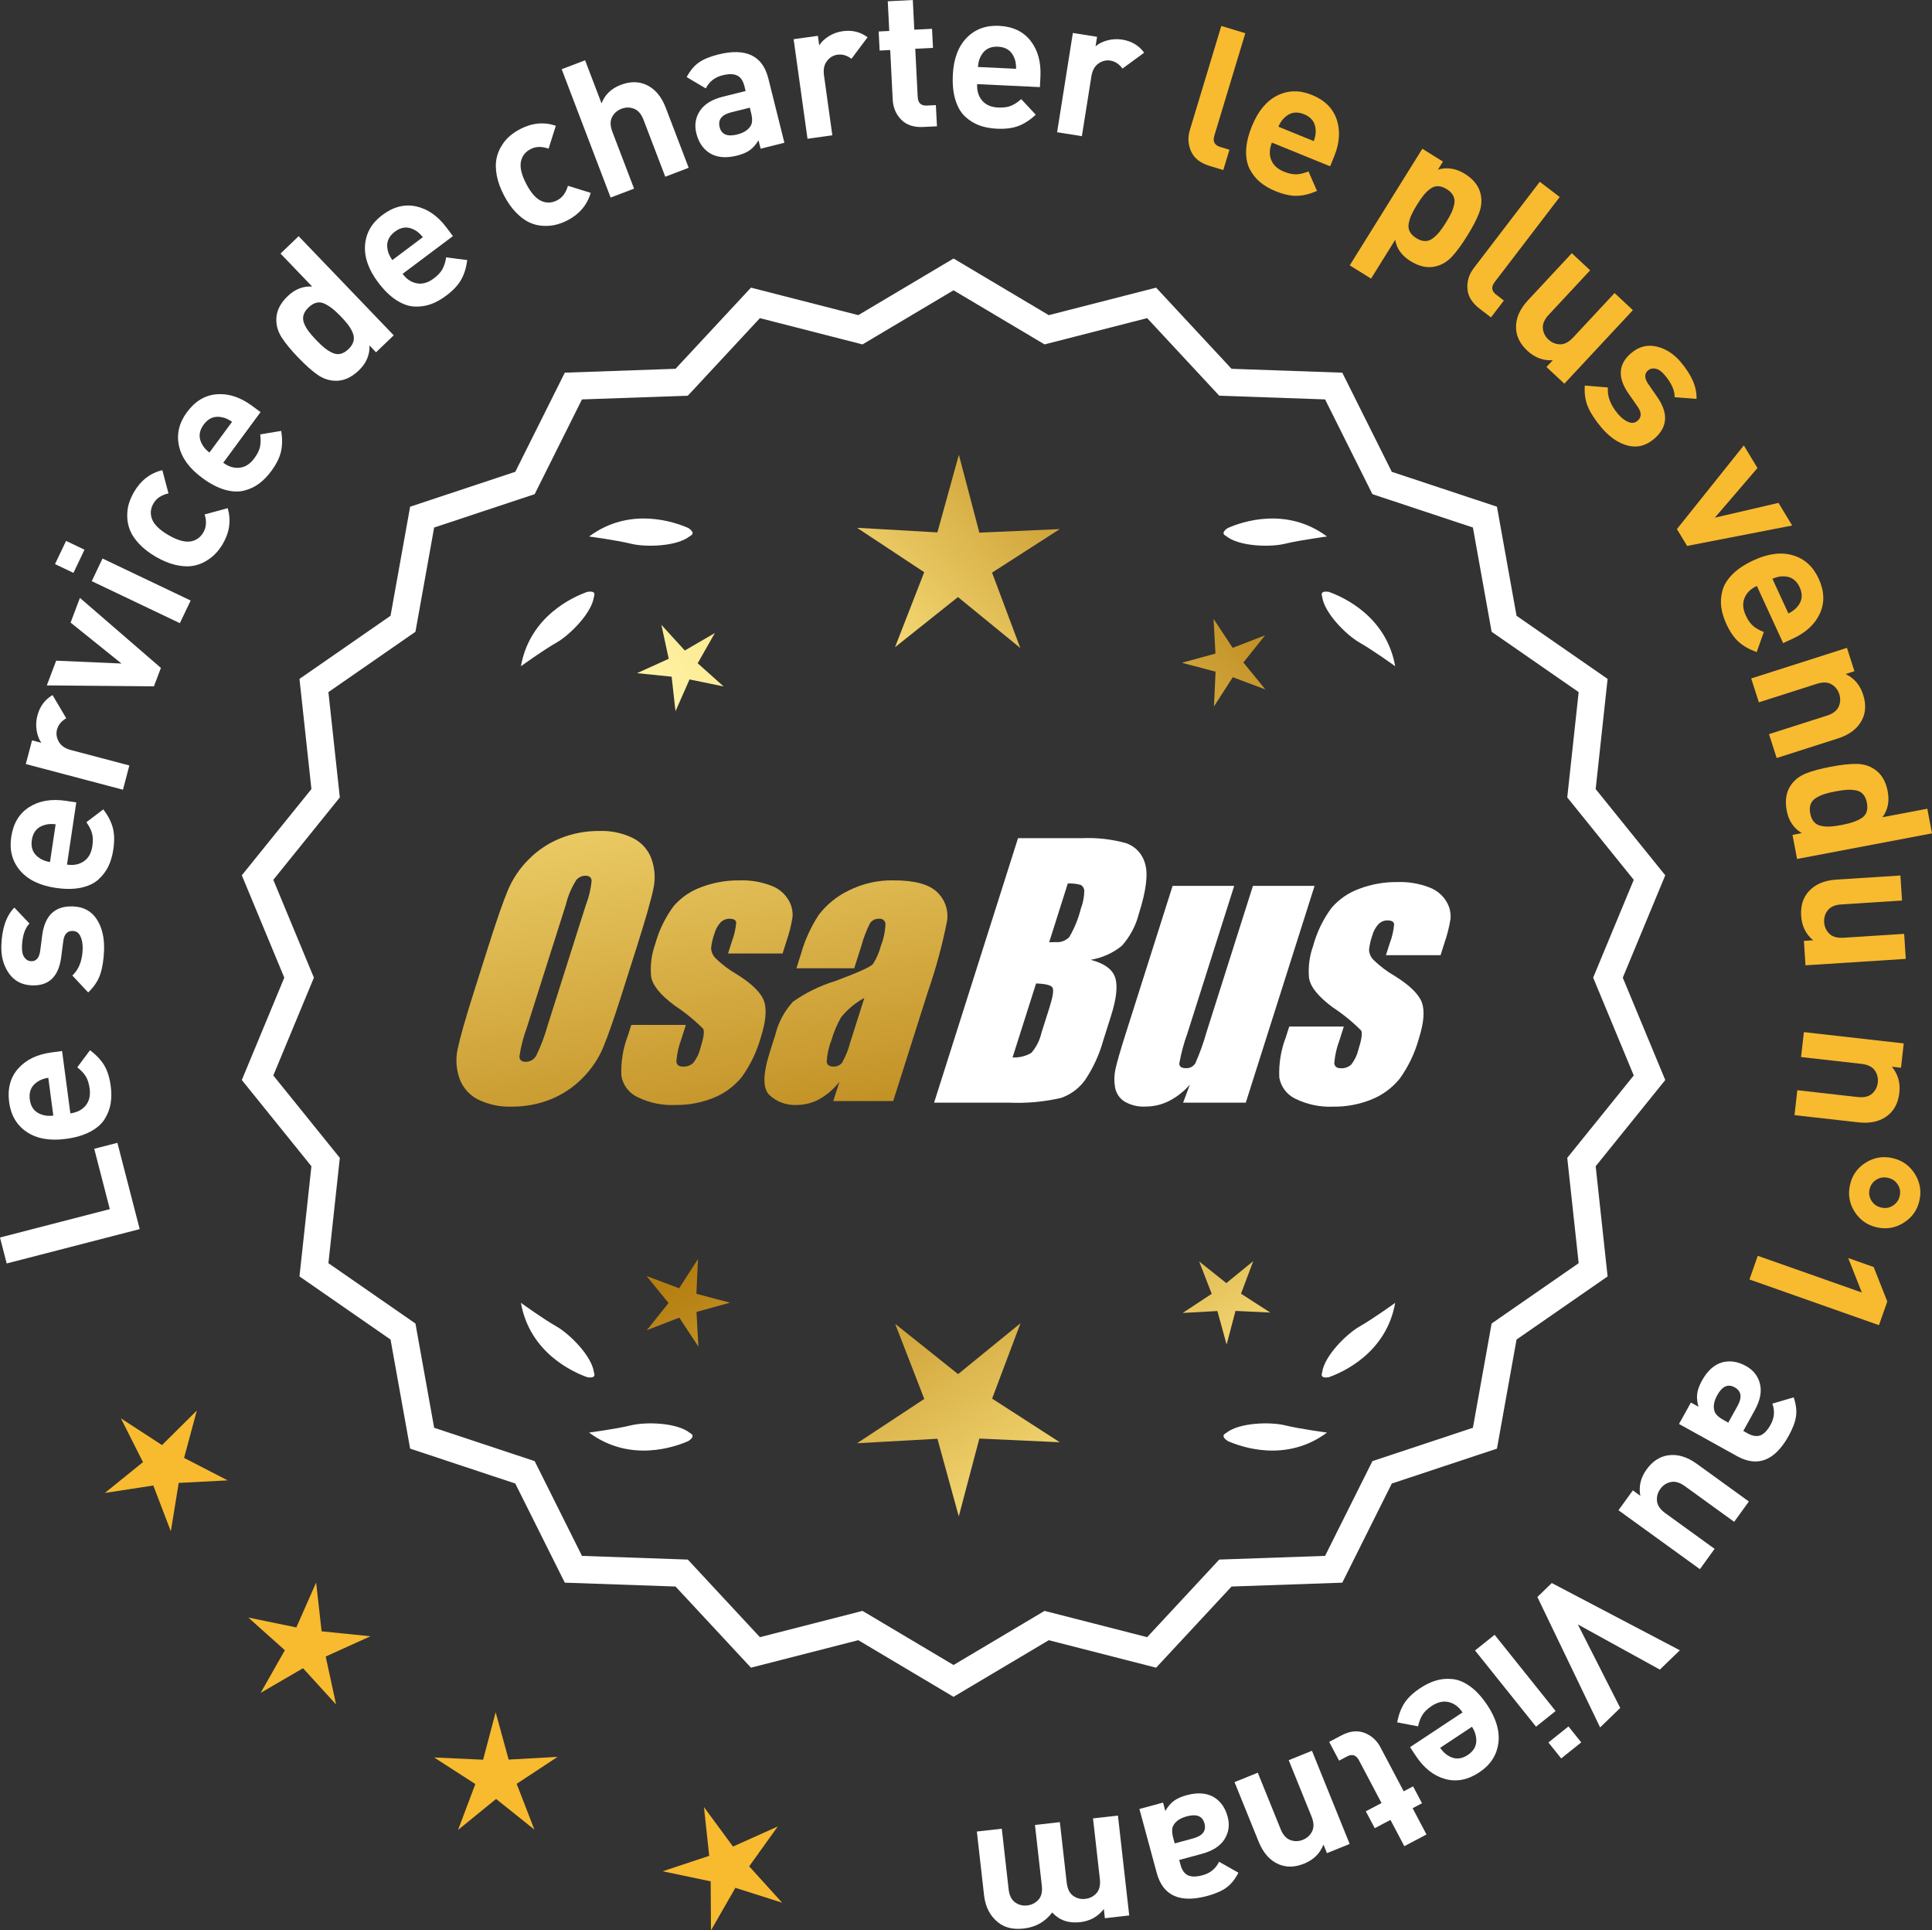 <?xml version="1.0" encoding="UTF-8"?>
<svg id="Layer_2" data-name="Layer 2" xmlns="http://www.w3.org/2000/svg" xmlns:xlink="http://www.w3.org/1999/xlink" viewBox="0 0 170.26 170.089">
  <rect x="0" y="0" width="170.26" height="170.089" fill="#333333" stroke="none"/>
  <defs>
    <style>
      .cls-1 {
        fill: url(#linear-gradient-8);
      }

      .cls-2 {
        fill: url(#linear-gradient-7);
      }

      .cls-3 {
        fill: url(#linear-gradient-5);
      }

      .cls-4 {
        fill: url(#linear-gradient-6);
      }

      .cls-5 {
        fill: url(#linear-gradient-9);
      }

      .cls-6 {
        fill: url(#linear-gradient-4);
      }

      .cls-7 {
        fill: url(#linear-gradient-3);
      }

      .cls-8 {
        fill: url(#linear-gradient-2);
      }

      .cls-9 {
        fill: url(#linear-gradient);
      }

      .cls-10 {
        fill: #f8ba2f;
      }

      .cls-11 {
        fill: #fff;
      }
    </style>
    <linearGradient id="linear-gradient" x1="110.384" y1="195.769" x2="58.959" y2="113.25" gradientUnits="userSpaceOnUse">
      <stop offset="0" stop-color="#f9df7b"/>
      <stop offset=".279" stop-color="#b57e10"/>
      <stop offset=".323" stop-color="#c89d38"/>
      <stop offset=".417" stop-color="#efda86"/>
      <stop offset=".46" stop-color="#fff3a6"/>
      <stop offset=".642" stop-color="#f9df7b"/>
      <stop offset="1" stop-color="#b57e10"/>
    </linearGradient>
    <linearGradient id="linear-gradient-2" x1="123.632" y1="187.513" x2="72.207" y2="104.994" xlink:href="#linear-gradient"/>
    <linearGradient id="linear-gradient-3" x1="145.159" y1="174.098" x2="93.734" y2="91.579" xlink:href="#linear-gradient"/>
    <linearGradient id="linear-gradient-4" x1="44.947" y1="63.719" x2="76.639" y2="234.737" gradientUnits="userSpaceOnUse">
      <stop offset="0" stop-color="#f9df7b"/>
      <stop offset=".279" stop-color="#b57e10"/>
      <stop offset=".284" stop-color="#e5c25b"/>
      <stop offset=".286" stop-color="#f9df7b"/>
      <stop offset=".46" stop-color="#fff3a6"/>
      <stop offset=".642" stop-color="#f9df7b"/>
      <stop offset="1" stop-color="#b57e10"/>
    </linearGradient>
    <linearGradient id="linear-gradient-5" x1="57.455" y1="61.401" x2="89.147" y2="232.419" xlink:href="#linear-gradient-4"/>
    <linearGradient id="linear-gradient-6" x1="70.08" y1="59.061" x2="101.772" y2="230.08" xlink:href="#linear-gradient-4"/>
    <linearGradient id="linear-gradient-7" x1="49.393" y1="113.12" x2="115.17" y2="52.127" xlink:href="#linear-gradient"/>
    <linearGradient id="linear-gradient-8" x1="27.174" y1="89.158" x2="92.951" y2="28.166" xlink:href="#linear-gradient"/>
    <linearGradient id="linear-gradient-9" x1="34.23" y1="96.767" x2="100.006" y2="35.775" xlink:href="#linear-gradient"/>
  </defs>
  <g id="Layer_1-2" data-name="Layer 1">
    <g>
      <g>
        <polygon class="cls-10" points="17.345 124.287 14.277 127.329 10.655 124.973 12.6 128.831 9.239 131.548 13.51 130.89 15.055 134.926 15.749 130.661 20.065 130.439 16.223 128.46 17.345 124.287"/>
        <polygon class="cls-10" points="28.341 143.737 27.861 139.442 26.116 143.395 21.883 142.525 25.104 145.406 22.968 149.163 26.703 146.99 29.616 150.183 28.704 145.959 32.64 144.175 28.341 143.737"/>
        <polygon class="cls-10" points="44.826 155.04 43.68 150.873 42.574 155.051 38.258 154.853 41.889 157.195 40.367 161.239 43.717 158.509 47.093 161.207 45.532 157.177 49.14 154.8 44.826 155.04"/>
        <polygon class="cls-10" points="66.023 164.446 68.541 160.934 64.598 162.704 62.036 159.224 62.501 163.52 58.399 164.882 62.629 165.768 62.656 170.089 64.806 166.34 68.924 167.649 66.023 164.446"/>
      </g>
      <g>
        <path class="cls-11" d="M84.031,149.148l-8.345-4.961-9.405,2.409-6.61-7.111-9.703-.338-4.338-8.685-9.214-3.058-1.716-9.556-7.98-5.53,1.046-9.652-6.098-7.554,3.723-8.967-3.723-8.967,6.098-7.554-1.046-9.652,7.98-5.53,1.716-9.556,9.214-3.058,4.338-8.685,9.703-.338,6.61-7.111,9.405,2.409,8.345-4.961,8.345,4.961,9.405-2.409,6.61,7.111,9.703.338,4.338,8.685,9.214,3.058,1.716,9.556,7.98,5.53-1.046,9.652,6.098,7.554-3.723,8.967,3.723,8.967-6.098,7.554,1.046,9.652-7.98,5.53-1.716,9.556-9.214,3.058-4.338,8.685-9.703.338-6.61,7.111-9.405-2.409-8.345,4.961ZM75.961,142.272l8.07,4.797,8.07-4.797,9.095,2.329,6.392-6.877,9.383-.327,4.195-8.399,8.91-2.957,1.659-9.241,7.716-5.348-1.011-9.334,5.897-7.305-3.6-8.671,3.6-8.671-5.897-7.305,1.011-9.334-7.716-5.348-1.659-9.241-8.91-2.957-4.195-8.399-9.383-.327-6.392-6.877-9.095,2.329-8.07-4.797-8.07,4.797-9.095-2.329-6.392,6.877-9.383.327-4.195,8.399-8.91,2.957-1.659,9.241-7.716,5.348,1.011,9.334-5.897,7.305,3.6,8.671-3.6,8.671,5.897,7.305-1.011,9.334,7.716,5.348,1.659,9.241,8.91,2.957,4.195,8.399,9.383.327,6.392,6.877,9.095-2.329Z"/>
        <path class="cls-11" d="M84.031,149.51l-.159-.094-8.234-4.896-9.458,2.422-6.648-7.151-9.758-.34-4.364-8.735-9.267-3.076-1.726-9.611-8.025-5.562,1.052-9.708-6.134-7.597,3.744-9.019-3.744-9.019,6.134-7.598-1.052-9.707,8.025-5.562,1.726-9.611,9.267-3.075,4.364-8.735,9.758-.341,6.648-7.151,9.458,2.423,8.394-4.989.159.094,8.234,4.896,9.459-2.423,6.647,7.151,9.759.341,4.363,8.735,9.268,3.075,1.726,9.611,8.025,5.562-1.052,9.707,6.133,7.598-3.744,9.019,3.744,9.019-6.133,7.597,1.052,9.708-8.025,5.562-1.726,9.611-9.268,3.076-4.363,8.735-9.759.34-6.647,7.151-9.459-2.422-8.394,4.989ZM75.733,143.854l.111.065,8.187,4.867,8.298-4.933,9.352,2.395,6.571-7.071.129-.004,9.519-.332,4.312-8.636.123-.04,9.039-3.001,1.706-9.5,7.934-5.499-1.04-9.597,6.062-7.511-3.701-8.915,3.701-8.915-6.062-7.512,1.04-9.596-7.934-5.5-1.706-9.5-9.162-3.04-4.312-8.636-9.647-.337-6.571-7.071-9.352,2.396-.111-.065-8.187-4.867-8.298,4.933-9.351-2.396-6.572,7.071-.129.004-9.518.333-4.313,8.636-.123.04-9.038,3-1.706,9.5-7.934,5.5,1.04,9.596-6.063,7.512,3.701,8.915-3.701,8.915,6.063,7.511-1.04,9.597,7.934,5.499,1.706,9.5,9.161,3.041,4.313,8.636,9.646.336,6.572,7.071,9.351-2.395ZM84.031,147.431l-8.118-4.825-9.148,2.343-6.43-6.917-9.438-.329-4.22-8.448-8.964-2.975-1.669-9.297-7.762-5.379,1.018-9.39-5.933-7.348,3.621-8.723-3.621-8.723,5.933-7.348-1.018-9.39,7.762-5.379,1.669-9.297,8.964-2.975,4.22-8.448,9.438-.33,6.43-6.916,9.148,2.343,8.118-4.825,8.118,4.825,9.148-2.343,6.43,6.916,9.438.33,4.221,8.448,8.963,2.975,1.669,9.297,7.763,5.379-1.018,9.39,5.932,7.348-3.621,8.723,3.621,8.723-5.932,7.348,1.018,9.39-7.763,5.379-1.669,9.297-8.963,2.975-4.221,8.448-9.438.329-6.43,6.917-9.148-2.343-8.118,4.825ZM76.009,141.939l.111.065,7.911,4.703,8.022-4.769,9.041,2.315,6.354-6.837.129-.004,9.198-.321,4.17-8.349.123-.04,8.734-2.899,1.649-9.186,7.671-5.316-1.006-9.278,5.861-7.262-3.578-8.619,3.578-8.619-5.861-7.262,1.006-9.278-7.671-5.316-1.649-9.186-8.857-2.939-4.17-8.349-9.327-.326-6.354-6.836-9.041,2.315-.111-.065-7.911-4.703-8.022,4.769-9.041-2.315-6.354,6.836-.129.004-9.198.322-4.169,8.349-.123.04-8.735,2.899-1.649,9.186-7.67,5.316,1.006,9.278-5.862,7.262,3.578,8.619-3.578,8.619,5.862,7.262-1.006,9.278,7.67,5.316,1.649,9.186,8.858,2.939,4.169,8.349,9.327.325,6.354,6.837,9.041-2.315Z"/>
      </g>
      <g>
        <polygon class="cls-9" points="61.37 113.999 61.51 110.938 59.849 113.513 56.982 112.434 58.917 114.809 57.005 117.203 59.862 116.096 61.548 118.655 61.378 115.595 64.332 114.783 61.37 113.999"/>
        <polygon class="cls-8" points="89.931 116.595 84.432 121.076 78.89 116.648 81.453 123.263 75.529 127.166 82.612 126.772 84.493 133.612 86.307 126.754 93.394 127.079 87.432 123.234 89.931 116.595"/>
        <polygon class="cls-7" points="109.366 113.989 110.445 111.121 108.07 113.057 105.676 111.144 106.783 114.001 104.225 115.687 107.284 115.517 108.097 118.472 108.88 115.509 111.941 115.65 109.366 113.989"/>
      </g>
      <g>
        <path class="cls-11" d="M108.04,126.273c-.114.057-.184.124-.207.201-.001.001-.002.002-.003.003.001 0.0.001 0.0.002.001-.036.131.066.291.35.488,1.179.524,5.149,1.947,8.764-.74,0,0-2.348-.308-3.726-.643-1.249-.304-4.027-.256-5.179.691Z"/>
        <path class="cls-11" d="M116.499,121.235c0.0.001-0.0.003,0,.004.001-0.0.001-0.0.002-.001.063.12.248.166.589.115,1.217-.428,5.08-2.121,5.862-6.557,0,0-1.918,1.389-3.15,2.091-1.117.637-3.103,2.579-3.29,4.059-.043.12-.049.217-.013.288Z"/>
      </g>
      <g>
        <path class="cls-11" d="M60.82,126.273c.114.057.184.124.207.201.001.001.002.002.003.003-.001 0-.001 0-.002.001.036.131-.066.291-.35.488-1.179.524-5.149,1.947-8.764-.74,0,0,2.348-.308,3.726-.643,1.249-.304,4.027-.256,5.179.691Z"/>
        <path class="cls-11" d="M52.361,121.235c-0.0.001 0.0.003,0,.004-.001-0-.001-0-.002-.001-.063.12-.248.166-.589.115-1.217-.428-5.08-2.121-5.862-6.557,0,0,1.918,1.389,3.15,2.091,1.117.637,3.103,2.579,3.29,4.059.043.12.049.217.013.288Z"/>
      </g>
      <g>
        <path class="cls-11" d="M60.82,47.226c.114-.057.184-.124.207-.201.001-.001.002-.002.003-.003-.001-0-.001-0-.002-.001.036-.131-.066-.291-.35-.488-1.179-.524-5.149-1.947-8.764.74,0,0,2.348.308,3.726.643,1.249.304,4.027.256,5.179-.691Z"/>
        <path class="cls-11" d="M52.361,52.264c-0-.001 0-.003,0-.004-.001 0-.001 0-.002.001-.063-.12-.248-.166-.589-.115-1.217.428-5.08,2.121-5.862,6.557,0,0,1.918-1.389,3.15-2.091,1.117-.637,3.103-2.579,3.29-4.059.043-.12.049-.217.013-.288Z"/>
      </g>
      <g>
        <path class="cls-11" d="M108.04,47.226c-.114-.057-.184-.124-.207-.201-.001-.001-.002-.002-.003-.003.001-0.0.001-0.0.002-.001-.036-.131.066-.291.35-.488,1.179-.524,5.149-1.947,8.764.74,0,0-2.348.308-3.726.643-1.249.304-4.027.256-5.179-.691Z"/>
        <path class="cls-11" d="M116.499,52.264c0-.001-0-.003,0-.004.001 0.0.001 0.0.002.001.063-.12.248-.166.589-.115,1.217.428,5.08,2.121,5.862,6.557,0,0-1.918-1.389-3.15-2.091-1.117-.637-3.103-2.579-3.29-4.059-.043-.12-.049-.217-.013-.288Z"/>
      </g>
      <g id="Group_4" data-name="Group 4">
        <g id="Group_1" data-name="Group 1">
          <path id="Path_1" data-name="Path 1" class="cls-6" d="M54.873,87.356c-.743,2.341-1.321,3.999-1.734,4.975-.429.998-1.045,1.904-1.814,2.67-.793.803-1.741,1.435-2.787,1.858-1.09.438-2.256.658-3.431.648-1.017.039-2.027-.171-2.945-.611-.769-.376-1.363-1.035-1.657-1.839-.308-.854-.365-1.778-.165-2.663.198-.958.677-2.638,1.438-5.039l1.265-3.987c.743-2.341,1.321-3.999,1.734-4.975.429-.998,1.045-1.904,1.814-2.67.793-.803,1.741-1.435,2.787-1.858,1.091-.437,2.256-.656,3.431-.646,1.017-.039,2.027.171,2.945.611.768.377,1.362,1.036,1.657,1.84.308.854.365,1.778.165,2.663-.198.958-.677,2.637-1.438,5.037l-1.266,3.986ZM51.647,79.698c.255-.669.42-1.369.49-2.082-.014-.303-.197-.454-.548-.454-.305.003-.593.136-.794.366-.426.665-.737,1.397-.922,2.166l-3.456,10.883c-.3.811-.515,1.65-.64,2.506,0,.319.194.476.565.476.383-.001.734-.212.915-.548.408-.836.739-1.708.988-2.604l3.398-10.71.003.003Z"/>
          <path id="Path_2" data-name="Path 2" class="cls-3" d="M68.97,84.014h-4.81l.329-1.035c.208-.538.339-1.102.391-1.676-.018-.234-.216-.351-.592-.351-.295-.003-.578.115-.785.325-.254.277-.438.611-.538.973-.15.416-.25.849-.298,1.289.015.339.158.661.399.9.569.552,1.206,1.031,1.894,1.425,1.317.827,2.106,1.604,2.367,2.33.259.728.172,1.789-.271,3.182-.35,1.263-.919,2.454-1.683,3.518-.654.81-1.504,1.439-2.469,1.829-1.077.439-2.23.656-3.393.64-1.148.051-2.29-.186-3.322-.691-.755-.353-1.289-1.052-1.43-1.873-.055-1.217.143-2.433.582-3.57l.293-.922h4.808l-.384,1.21c-.246.642-.398,1.316-.454,2.001.022.307.216.461.574.461.33.02.655-.092.903-.311.308-.381.527-.826.64-1.302.289-.911.373-1.482.251-1.712-.764-.766-1.605-1.451-2.509-2.045-1.291-.958-1.987-1.829-2.088-2.612-.083-.943.039-1.893.359-2.784.329-1.218.883-2.363,1.634-3.376.659-.761,1.503-1.338,2.45-1.676,1.062-.401,2.19-.6,3.325-.589.978-.037,1.953.127,2.864.483.631.24,1.16.689,1.498,1.273.258.444.376.955.34,1.467-.114.719-.291,1.427-.53,2.114l-.348,1.111v-.008Z"/>
          <path id="Path_3" data-name="Path 3" class="cls-4" d="M75.281,85.314h-5.095l.406-1.28c.343-1.213.869-2.366,1.559-3.42.686-.899,1.573-1.626,2.59-2.122,1.245-.636,2.629-.953,4.027-.922,1.836,0,3.11.347,3.822,1.042.696.657,1.021,1.616.867,2.561-.422,2.122-.99,4.212-1.701,6.255l-3.043,9.588h-5.279l.542-1.701c-.481.626-1.083,1.149-1.771,1.536-.626.339-1.326.515-2.038.512-.862.033-1.703-.275-2.341-.856-.611-.57-.611-1.82,0-3.75l.498-1.571c.264-1.09.8-2.096,1.558-2.923,1.131-.798,2.383-1.411,3.707-1.814,2.019-.75,3.134-1.252,3.343-1.508.313-.488.546-1.023.691-1.584.247-.621.386-1.28.41-1.948-.017-.269-.248-.473-.517-.457-.011.001-.021.002-.032.003-.317-.024-.622.121-.805.381-.322.631-.577,1.295-.761,1.979l-.638,1.997ZM76.171,87.932c-.793.427-1.493,1.009-2.056,1.712-.356.627-.637,1.293-.838,1.986-.24.612-.383,1.257-.424,1.913.033.285.223.432.582.432.297.022.586-.104.772-.337.316-.559.557-1.156.717-1.778l1.247-3.928Z"/>
        </g>
        <g id="Group_3" data-name="Group 3">
          <path id="Path_7" data-name="Path 7" class="cls-11" d="M89.708,73.853h5.641c1.319-.059,2.639.092,3.91.446.817.29,1.437.967,1.654,1.807.278.907.098,2.367-.542,4.379-.264,1.057-.78,2.035-1.503,2.849-.794.644-1.742,1.07-2.751,1.236,1.207.319,1.928.841,2.162,1.576s.11,1.862-.373,3.376l-.684,2.162c-.345,1.246-.89,2.429-1.613,3.501-.526.72-1.258,1.262-2.1,1.554-1.523.352-3.088.492-4.649.417h-6.541l7.396-23.304h-.007ZM91.306,86.651l-2.073,6.522c.579.032,1.154-.108,1.654-.402.44-.507.747-1.115.893-1.771l.691-2.173c.318-.999.411-1.603.278-1.814-.132-.212-.611-.329-1.445-.359l.003-.004ZM94.101,77.842l-1.642,5.183c.245-.011.435-.014.57-.014.446.042.887-.119,1.2-.44.459-.785.804-1.631,1.024-2.513.188-.49.289-1.008.3-1.532.004-.229-.116-.442-.314-.556-.368-.102-.75-.144-1.131-.126l-.007-.002Z"/>
          <path id="Path_8" data-name="Path 8" class="cls-11" d="M115.848,78.056l-6.061,19.1h-5.523l.596-1.588c-.519.596-1.147,1.088-1.851,1.449-.638.318-1.342.484-2.056.483-.66.041-1.318-.12-1.885-.461-.422-.281-.712-.723-.801-1.222-.094-.527-.084-1.068.03-1.591.114-.552.428-1.65.951-3.288l4.09-12.884h5.428l-4.126,12.997c-.313.861-.551,1.747-.713,2.648,0,.278.183.417.56.417.344.031.676-.137.856-.432.396-.901.729-1.829.995-2.776l4.079-12.854h5.428l.003.003Z"/>
          <path id="Path_9" data-name="Path 9" class="cls-11" d="M126.949,84.161h-4.81l.329-1.035c.208-.538.339-1.102.391-1.676-.018-.234-.216-.351-.592-.351-.295-.003-.578.115-.784.325-.254.277-.438.611-.538.973-.15.416-.249.848-.297,1.287.015.339.158.661.399.9.569.553,1.205,1.032,1.893,1.426,1.317.827,2.106,1.604,2.367,2.33.259.728.172,1.789-.271,3.182-.35,1.263-.919,2.454-1.683,3.518-.654.809-1.504,1.439-2.469,1.829-1.077.439-2.23.656-3.393.64-1.148.051-2.29-.186-3.322-.691-.755-.353-1.289-1.052-1.43-1.873-.055-1.217.143-2.433.582-3.57l.293-.922h4.81l-.384,1.211c-.246.642-.398,1.316-.454,2.001.022.307.216.461.574.461.33.02.655-.092.903-.311.308-.381.527-.826.64-1.302.289-.911.373-1.482.251-1.712-.764-.766-1.605-1.451-2.509-2.045-1.291-.958-1.987-1.829-2.088-2.612-.083-.943.039-1.893.359-2.784.329-1.218.883-2.363,1.634-3.376.659-.761,1.503-1.338,2.45-1.676,1.062-.401,2.19-.6,3.325-.589.978-.037,1.953.127,2.864.483.632.239,1.163.689,1.503,1.273.258.444.376.955.34,1.467-.114.719-.291,1.427-.53,2.114l-.351,1.108-.004-.005Z"/>
        </g>
      </g>
      <g>
        <path class="cls-11" d="M10.346,100.695l1.965,7.604-11.721,3.027-.59-2.287,9.678-2.501-1.373-5.316,2.041-.526Z"/>
        <path class="cls-11" d="M5.471,92.607l.729,5.494c.584-.078,1.035-.31,1.35-.693.314-.386.432-.881.35-1.487-.059-.45-.174-.81-.34-1.079-.166-.269-.416-.536-.75-.8l1.121-1.504c.547.407.961.847,1.248,1.317.283.471.479,1.082.578,1.835.074.562.072,1.08-.008,1.554-.08.473-.258.929-.529,1.365-.275.437-.699.808-1.277,1.112-.576.306-1.293.515-2.146.629-1.402.187-2.547-.016-3.434-.606-.883-.592-1.402-1.466-1.557-2.623-.16-1.202.105-2.191.797-2.97s1.672-1.251,2.941-1.421l.928-.123ZM4.256,94.964c-.379.062-.686.172-.916.328-.57.351-.809.88-.715,1.587.094.708.461,1.156,1.105,1.346.262.09.586.116.969.076l-.443-3.337Z"/>
        <path class="cls-11" d="M6.406,79.864c.941.031,1.646.406,2.115,1.125s.686,1.628.65,2.726c-.029.816-.137,1.516-.326,2.099-.189.584-.547,1.128-1.074,1.632l-1.396-1.492c.572-.525.877-1.304.91-2.334.014-.431-.049-.801-.193-1.112-.141-.312-.365-.472-.672-.481-.486-.017-.77.286-.846.907l-.184,1.423c-.227,1.693-1.08,2.516-2.566,2.466-.883-.029-1.562-.384-2.039-1.062-.477-.68-.699-1.495-.666-2.446.049-1.506.432-2.622,1.146-3.347l1.332,1.405c-.41.429-.633,1.107-.662,2.036-.014.419.059.735.215.951.156.215.355.326.594.334.439.015.705-.282.795-.892l.18-1.389c.23-1.75,1.125-2.6,2.688-2.548Z"/>
        <path class="cls-11" d="M6.723,70.701l-.82,5.48c.582.088,1.078-.01,1.488-.293.408-.282.658-.727.748-1.332.066-.448.059-.824-.029-1.13-.084-.305-.252-.631-.498-.978l1.494-1.134c.41.543.689,1.08.832,1.611.145.531.16,1.173.049,1.924-.084.561-.23,1.057-.438,1.49-.209.433-.504.821-.889,1.165-.383.344-.895.582-1.533.716s-1.385.137-2.236.01c-1.4-.21-2.445-.721-3.131-1.534s-.943-1.797-.77-2.951c.178-1.199.707-2.077,1.588-2.633.879-.557,1.951-.74,3.219-.551l.926.139ZM4.904,72.629c-.383-.045-.707-.025-.973.062-.646.179-1.021.621-1.127,1.327s.125,1.238.689,1.598c.229.161.531.275.912.343l.498-3.329Z"/>
        <path class="cls-11" d="M4.633,61.246l1.203,2.041c-.43.25-.699.583-.811.999-.096.362-.043.719.158,1.07.199.352.553.595,1.055.728l5.162,1.363-.564,2.137-8.562-2.263.551-2.087.82.217c-.205-.288-.344-.65-.416-1.086-.072-.435-.051-.872.066-1.31.213-.812.66-1.414,1.338-1.81Z"/>
        <path class="cls-11" d="M7.043,52.68l7.137,6.171-.615,1.622-9.439-.081.824-2.179,5.758.252-4.486-3.607.822-2.178Z"/>
        <path class="cls-11" d="M7.447,48.436l-.973,2.041-1.627-.775.975-2.041,1.625.775ZM16.801,52.914l-.951,1.994-7.764-3.701.949-1.995,7.766,3.702Z"/>
        <path class="cls-11" d="M20.068,44.778c.307,1.071.166,2.116-.428,3.135-.188.323-.408.615-.658.876s-.555.493-.916.696c-.359.203-.75.333-1.17.391-.42.057-.906.021-1.453-.107-.547-.128-1.121-.367-1.719-.715-.596-.348-1.086-.728-1.471-1.141-.381-.412-.648-.814-.801-1.205-.154-.391-.234-.794-.24-1.211s.043-.797.152-1.141c.107-.343.256-.677.443-1,.598-1.028,1.432-1.672,2.5-1.929l.541,2.045c-.619.139-1.061.434-1.322.884-.262.451-.307.91-.131,1.378.186.489.668.959,1.441,1.409.783.456,1.434.645,1.951.565.492-.08.871-.346,1.133-.797.262-.45.301-.979.115-1.584l2.031-.55Z"/>
        <path class="cls-11" d="M22.961,36.312l-3.287,4.462c.475.35.959.495,1.453.437.492-.059.922-.334,1.283-.827.27-.365.438-.702.504-1.013.066-.31.072-.675.018-1.097l1.85-.305c.109.673.104,1.277-.018,1.814s-.406,1.111-.857,1.723c-.336.456-.697.827-1.084,1.112-.385.286-.828.491-1.328.615s-1.064.096-1.691-.084c-.627-.181-1.287-.526-1.98-1.038-1.141-.84-1.824-1.779-2.051-2.819s.008-2.029.699-2.97c.719-.976,1.598-1.504,2.635-1.584,1.037-.081,2.072.259,3.104,1.019l.752.555ZM20.453,37.166c-.316-.22-.613-.353-.887-.4-.654-.145-1.193.071-1.617.646-.424.575-.471,1.154-.139,1.735.127.249.342.492.645.729l1.998-2.71Z"/>
        <path class="cls-11" d="M34.697,29.546l-1.559,1.495-.576-.602c.031.835-.281,1.565-.936,2.193-.67.644-1.373.95-2.109.918-.553-.019-1.074-.201-1.564-.549-.49-.346-1.053-.851-1.689-1.514-.627-.653-1.104-1.232-1.43-1.736s-.488-1.031-.484-1.585c0-.737.33-1.424.992-2.06.652-.628,1.377-.913,2.168-.857l-2.789-2.906,1.596-1.531,8.381,8.733ZM30.029,27.875c-.572-.597-1.08-.981-1.521-1.155-.439-.173-.881-.049-1.324.376-.229.219-.375.446-.439.682s-.045.477.057.723c.104.247.234.478.395.693s.381.471.664.765c.281.295.527.526.738.694.207.169.436.312.682.43s.488.148.725.093c.238-.056.471-.192.699-.412.23-.22.377-.447.441-.683.066-.235.049-.478-.051-.729-.1-.25-.232-.487-.4-.712-.168-.224-.389-.479-.664-.765Z"/>
        <path class="cls-11" d="M39.914,20.805l-4.434,3.325c.352.472.775.75,1.264.836.49.087.98-.054,1.469-.421.363-.271.621-.547.773-.824.154-.277.266-.626.332-1.046l1.859.242c-.088.675-.268,1.253-.539,1.732-.27.479-.709.946-1.316,1.401-.455.341-.906.591-1.359.753-.451.162-.936.231-1.449.206s-1.047-.215-1.596-.568c-.547-.354-1.08-.875-1.598-1.564-.848-1.133-1.232-2.23-1.15-3.291.084-1.061.592-1.941,1.525-2.642.971-.728,1.965-.979,2.982-.758,1.016.223,1.906.846,2.676,1.87l.561.748ZM37.266,20.899c-.24-.301-.486-.514-.734-.639-.586-.327-1.162-.276-1.734.152-.57.429-.781.969-.633,1.622.051.274.188.568.408.884l2.693-2.02Z"/>
        <path class="cls-11" d="M52.057,16.99c-.312,1.069-.992,1.876-2.037,2.42-.332.173-.674.303-1.023.389-.352.087-.734.12-1.148.099-.412-.021-.812-.12-1.197-.296-.387-.177-.775-.466-1.168-.867-.396-.402-.752-.909-1.072-1.522-.318-.613-.529-1.197-.633-1.75-.102-.554-.113-1.036-.033-1.448s.227-.796.445-1.151c.217-.356.463-.65.738-.883s.578-.436.91-.607c1.055-.55,2.104-.647,3.143-.294l-.637,2.018c-.596-.213-1.127-.2-1.588.041-.463.24-.746.604-.85,1.093-.104.514.051,1.168.465,1.962.42.805.867,1.312,1.348,1.521.459.196.92.174,1.383-.067.461-.24.777-.666.945-1.277l2.01.622Z"/>
        <path class="cls-11" d="M60.691,14.784l-2.064.788-1.91-5.003c-.199-.519-.479-.849-.842-.989s-.73-.14-1.1.002c-.381.145-.66.391-.838.737s-.166.78.031,1.299l1.91,5.003-2.066.787-4.314-11.309,2.064-.787,1.449,3.796c.299-.77.863-1.312,1.689-1.628.814-.311,1.561-.315,2.232-.015.775.347,1.355,1.023,1.738,2.029l2.02,5.289Z"/>
        <path class="cls-11" d="M69.125,12.58l-2.094.523-.186-.742c-.223.371-.475.659-.756.864-.281.204-.664.367-1.148.488-.957.239-1.752.169-2.383-.211-.598-.376-.994-.96-1.191-1.752-.182-.726-.078-1.386.311-1.979s1.066-1.012,2.033-1.253l1.998-.499-.107-.429c-.119-.473-.33-.784-.637-.936s-.74-.157-1.301-.017c-.672.167-1.158.552-1.465,1.154l-1.686-.998c.303-.566.658-.994,1.072-1.284.412-.29.98-.526,1.707-.707,2.441-.61,3.914.097,4.42,2.119l1.412,5.657ZM66.191,9.949l-.115-.462-1.635.408c-.846.212-1.186.647-1.021,1.308.162.648.678.864,1.547.646.561-.14.949-.383,1.166-.729.172-.241.193-.632.059-1.171Z"/>
        <path class="cls-11" d="M76.455,3.283l-1.418,1.896c-.396-.299-.807-.419-1.234-.359-.371.052-.68.237-.926.559-.248.32-.334.738-.262,1.255l.736,5.287-2.189.305-1.223-8.772,2.139-.298.117.842c.186-.301.467-.568.84-.804.373-.234.785-.384,1.234-.446.83-.116,1.559.063,2.186.536Z"/>
        <path class="cls-11" d="M82.57,11.127l-1.207.061c-.838.043-1.486-.175-1.947-.65-.461-.477-.709-1.06-.744-1.75l-.221-4.38-.932.047-.086-1.681.934-.048-.131-2.614,2.207-.111.131,2.614,1.562-.078.084,1.681-1.562.078.215,4.245c.027.532.295.785.805.76l.797-.04.096,1.867Z"/>
        <path class="cls-11" d="M91.645,7.675l-5.535-.263c-.027.59.121,1.073.443,1.451.322.379.789.582,1.4.611.451.021.826-.026,1.121-.143.295-.117.602-.315.922-.596l1.279,1.371c-.498.465-1.006.795-1.52.992s-1.15.277-1.91.242c-.564-.027-1.074-.123-1.525-.285-.451-.164-.867-.419-1.248-.766-.383-.348-.67-.832-.867-1.454s-.277-1.362-.236-2.224c.066-1.414.471-2.505,1.211-3.27.738-.765,1.691-1.12,2.857-1.064,1.211.057,2.139.495,2.779,1.314.643.818.934,1.868.873,3.146l-.045.935ZM89.543,6.061c.008-.385-.045-.705-.158-.961-.244-.624-.721-.953-1.434-.986-.713-.034-1.221.248-1.521.847-.137.243-.219.558-.248.941l3.361.159Z"/>
        <path class="cls-11" d="M100.83,4.642l-1.91,1.401c-.291-.402-.648-.638-1.076-.705-.367-.059-.719.03-1.047.264-.33.235-.537.61-.617,1.125l-.838,5.271-2.182-.346,1.387-8.747,2.133.338-.133.839c.266-.232.611-.407,1.037-.523.428-.116.863-.139,1.312-.068.826.132,1.473.516,1.934,1.151Z"/>
        <path class="cls-10" d="M107.805,14.984l-1.205-.364c-.812-.246-1.357-.671-1.629-1.274-.275-.604-.311-1.236-.111-1.898l2.77-9.161,2.115.64-2.73,9.031c-.154.51.02.84.518.991l.814.245-.541,1.791Z"/>
        <path class="cls-10" d="M117.221,14.653l-5.133-2.089c-.223.546-.244,1.051-.066,1.515.18.464.553.812,1.117,1.042.42.171.789.251,1.105.239.318-.012.674-.097,1.068-.255l.75,1.719c-.625.272-1.213.416-1.764.431-.549.015-1.176-.122-1.881-.408-.523-.214-.973-.472-1.344-.776-.373-.305-.68-.684-.922-1.138-.244-.454-.355-1.007-.336-1.659.021-.652.193-1.377.52-2.175.533-1.312,1.275-2.206,2.229-2.682.951-.475,1.969-.492,3.051-.053,1.123.458,1.85,1.179,2.184,2.165.332.986.258,2.072-.225,3.258l-.354.866ZM115.777,12.432c.133-.361.189-.681.168-.959-.021-.669-.361-1.139-1.023-1.407-.66-.27-1.234-.172-1.715.293-.211.184-.393.452-.549.805l3.119,1.269Z"/>
        <path class="cls-10" d="M129.303,20.775c-.486.779-.932,1.389-1.338,1.83-.408.439-.881.727-1.418.859-.715.184-1.461.032-2.24-.453-.779-.484-1.23-1.112-1.352-1.883l-2.129,3.421-1.877-1.168,6.396-10.276,1.818,1.133-.439.707c.801-.236,1.59-.111,2.369.374s1.246,1.088,1.396,1.81c.117.541.068,1.091-.146,1.651s-.561,1.226-1.041,1.995ZM126.848,20.439c.17-.208.363-.486.578-.832.217-.347.381-.642.49-.886.113-.244.193-.497.244-.76s.02-.503-.094-.719c-.111-.217-.303-.409-.57-.577-.271-.168-.527-.254-.771-.259-.242-.005-.473.073-.686.234-.215.16-.406.345-.574.553-.172.208-.363.485-.578.832-.217.347-.379.642-.492.886-.111.244-.193.5-.246.768-.055.267-.023.509.088.726s.305.409.572.576c.27.168.527.255.77.26.244.005.475-.076.691-.241.217-.166.41-.353.578-.561Z"/>
        <path class="cls-10" d="M131.395,27.967l-1-.765c-.674-.517-1.035-1.105-1.078-1.767s.145-1.266.564-1.815l5.814-7.603,1.756,1.343-5.732,7.495c-.322.423-.277.793.137,1.109l.674.516-1.135,1.486Z"/>
        <path class="cls-10" d="M137.863,33.808l-1.578-1.472.557-.597c-.84.054-1.588-.226-2.244-.835-.637-.596-.969-1.262-.996-1.998-.029-.849.324-1.668,1.059-2.455l3.857-4.141,1.617,1.506-3.65,3.918c-.379.406-.551.803-.518,1.19s.195.717.484.987c.299.278.643.421,1.033.427.389.007.773-.193,1.152-.6l3.65-3.917,1.615,1.507-6.039,6.479Z"/>
        <path class="cls-10" d="M145.766,38.673c-.719.608-1.492.804-2.322.587s-1.602-.745-2.312-1.584c-.527-.622-.918-1.214-1.168-1.772-.252-.56-.352-1.203-.301-1.931l2.037.168c-.072.774.227,1.555.893,2.341.279.329.576.561.891.694.312.135.588.104.82-.095.373-.314.379-.729.02-1.241l-.82-1.177c-.971-1.406-.889-2.59.244-3.55.674-.572,1.416-.766,2.225-.583.809.184,1.521.639,2.139,1.364.973,1.15,1.439,2.233,1.395,3.251l-1.928-.146c.016-.594-.275-1.245-.877-1.954-.271-.32-.537-.507-.799-.561-.262-.053-.482-.003-.664.15-.336.286-.332.685.012,1.195l.797,1.151c1.006,1.45.912,2.681-.279,3.691Z"/>
        <path class="cls-10" d="M157.938,46.303l-9.26,1.8-.898-1.484,5.896-7.373,1.203,1.993-3.754,4.373,5.607-1.303,1.205,1.994Z"/>
        <path class="cls-10" d="M157.141,56.663l-2.316-5.034c-.537.246-.896.6-1.086,1.061-.186.46-.152.969.104,1.524.189.412.404.722.645.93.238.208.557.39.951.544l-.627,1.768c-.643-.229-1.17-.525-1.58-.892-.412-.366-.775-.894-1.094-1.583-.236-.516-.387-1.011-.451-1.486-.062-.477-.027-.964.105-1.461.133-.498.43-.979.891-1.439.461-.462,1.084-.873,1.865-1.232,1.287-.593,2.439-.737,3.461-.433,1.018.305,1.773.987,2.26,2.048.508,1.101.545,2.125.113,3.072-.43.947-1.229,1.688-2.393,2.224l-.848.391ZM157.605,54.055c.346-.172.605-.366.779-.584.441-.503.514-1.078.215-1.728-.299-.648-.781-.968-1.451-.96-.279-.009-.596.062-.951.213l1.408,3.059Z"/>
        <path class="cls-10" d="M156.57,66.791l-.672-2.105,5.1-1.63c.529-.169.873-.431,1.035-.785.158-.355.18-.722.059-1.099-.125-.389-.355-.682-.691-.877-.336-.196-.77-.209-1.297-.041l-5.102,1.631-.674-2.105,8.438-2.696.658,2.057-.779.248c.76.364,1.275.973,1.549,1.826.264.831.229,1.574-.107,2.229-.391.755-1.098,1.297-2.123,1.624l-5.393,1.724Z"/>
        <path class="cls-10" d="M158.369,75.685l-.402-2.121.818-.155c-.717-.43-1.158-1.09-1.328-1.979-.172-.914-.045-1.67.383-2.271.318-.453.756-.79,1.314-1.011.557-.222,1.287-.417,2.189-.589.891-.169,1.637-.252,2.236-.251s1.131.154,1.592.46c.619.401,1.014,1.053,1.186,1.955.168.891.012,1.652-.469,2.286l3.959-.751.412,2.171-11.891,2.256ZM162.316,72.687c.812-.154,1.412-.369,1.799-.644.385-.275.521-.714.406-1.314-.059-.312-.168-.56-.33-.742-.162-.184-.373-.299-.637-.347s-.527-.063-.797-.048c-.268.017-.602.062-1.002.139-.402.076-.729.155-.984.238s-.5.196-.732.338-.391.328-.475.558c-.084.229-.096.499-.035.812.059.312.17.559.33.741s.375.302.639.354c.264.055.535.072.814.054s.613-.064,1.004-.139Z"/>
        <path class="cls-10" d="M159.111,85.055l-.139-2.154.814-.053c-.648-.537-1-1.253-1.057-2.146-.057-.871.158-1.583.646-2.137.561-.638,1.377-.991,2.451-1.061l5.65-.362.143,2.206-5.344.342c-.557.036-.953.206-1.195.512-.242.305-.35.655-.324,1.051.025.408.178.747.457,1.019s.695.39,1.25.354l5.344-.343.141,2.206-8.838.566Z"/>
        <path class="cls-10" d="M158.143,98.257l.248-2.196,5.32.601c.553.062.973-.036,1.264-.293.293-.259.461-.585.506-.979.047-.405-.045-.767-.271-1.083s-.615-.506-1.168-.568l-5.322-.6.25-2.196,8.799.993-.24,2.146-.811-.092c.543.643.764,1.409.664,2.299-.098.867-.436,1.53-1.012,1.99-.666.529-1.531.734-2.602.613l-5.625-.635Z"/>
        <path class="cls-10" d="M165.381,108.139c-.84-.194-1.49-.656-1.949-1.385s-.59-1.519-.395-2.368c.197-.851.662-1.502,1.396-1.954.732-.453,1.518-.582,2.357-.388.85.196,1.504.662,1.963,1.396s.59,1.521.396,2.36c-.195.839-.66,1.488-1.395,1.945-.734.459-1.525.59-2.375.393ZM164.928,105.8c.193.312.479.513.855.6.375.087.719.03,1.033-.171.314-.2.514-.482.598-.847s.029-.7-.168-1.008-.482-.505-.857-.591c-.375-.087-.719-.033-1.033.162-.312.195-.512.475-.594.839-.086.364-.031.703.166,1.016Z"/>
        <path class="cls-10" d="M154.172,112.736l.734-2.084,9.172,3.234-1.201-3.037,2.244.792,1.199,3.038-.734,2.084-11.414-4.027Z"/>
        <path class="cls-11" d="M147.965,125.469l1.047-1.888.67.371c-.121-.416-.158-.797-.115-1.143s.186-.737.426-1.173c.479-.862,1.072-1.395,1.781-1.598.682-.179,1.381-.07,2.094.325.654.363,1.064.889,1.234,1.579.168.688.01,1.47-.475,2.342l-.996,1.799.385.215c.426.236.801.294,1.121.174.318-.121.619-.435.9-.939.334-.605.385-1.225.154-1.858l1.879-.551c.209.607.277,1.161.207,1.66-.068.499-.285,1.076-.648,1.729-1.221,2.201-2.742,2.795-4.564,1.783l-5.1-2.828ZM151.891,125.119l.416.231.816-1.472c.424-.764.338-1.31-.258-1.64-.584-.324-1.094-.095-1.527.688-.281.506-.369.956-.264,1.351.059.292.332.572.816.842Z"/>
        <path class="cls-11" d="M142.631,133.07l1.266-1.749.66.479c-.156-.827.027-1.604.553-2.329.512-.707,1.131-1.118,1.859-1.235.838-.135,1.693.114,2.566.745l4.586,3.318-1.295,1.791-4.34-3.14c-.449-.325-.865-.447-1.244-.366-.381.081-.688.282-.92.604-.24.33-.338.688-.297,1.076.041.387.287.743.738,1.068l4.338,3.14-1.295,1.79-7.176-5.192Z"/>
        <path class="cls-11" d="M141.012,152.204l-5.529-11.49,1.27-1.229,11.285,5.924-1.76,1.702-7.23-3.98,3.738,7.36-1.773,1.714Z"/>
        <path class="cls-11" d="M129.988,145.426l1.727-1.381,5.375,6.715-1.725,1.381-5.377-6.715ZM136.457,153.532l1.766-1.413,1.125,1.406-1.766,1.413-1.125-1.406Z"/>
        <path class="cls-11" d="M124.264,153.944l4.623-3.059c-.326-.492-.73-.795-1.215-.909-.482-.115-.98-.004-1.492.334-.375.25-.65.51-.818.777-.17.268-.301.609-.393,1.024l-1.842-.351c.127-.669.34-1.234.639-1.697s.766-.904,1.396-1.322c.473-.313.941-.537,1.402-.672.461-.136.947-.176,1.459-.121.512.056,1.031.275,1.559.661.527.385,1.027.937,1.504,1.655.781,1.182,1.1,2.299.955,3.354-.146,1.054-.705,1.903-1.678,2.547-1.012.67-2.018.863-3.02.582s-1.855-.956-2.564-2.024l-.516-.779ZM126.914,154.005c.223.314.455.542.695.681.564.36,1.145.344,1.74-.05.596-.395.838-.922.727-1.582-.033-.277-.152-.579-.355-.907l-2.807,1.858Z"/>
        <path class="cls-11" d="M117.135,153.48l1.066-.563c.742-.392,1.422-.47,2.041-.232s1.09.661,1.412,1.273l2.049,3.878.826-.437.787,1.488-.828.437,1.223,2.314-1.953,1.032-1.223-2.314-1.383.73-.787-1.488,1.383-.73-1.984-3.758c-.248-.472-.6-.588-1.049-.35l-.707.373-.873-1.653Z"/>
        <path class="cls-11" d="M108.795,157.025l2.049-.829,2.01,4.964c.207.515.494.838.861.972.365.133.73.126,1.1-.023.377-.153.65-.405.822-.755.17-.351.15-.782-.057-1.297l-2.01-4.964,2.049-.829,3.322,8.21-2.002.81-.307-.756c-.305.784-.873,1.344-1.703,1.68-.809.328-1.553.347-2.232.06-.781-.331-1.375-.996-1.777-1.994l-2.125-5.247Z"/>
        <path class="cls-11" d="M100.412,159.395l2.084-.565.199.739c.215-.376.463-.669.74-.879s.656-.381,1.139-.512c.951-.258,1.746-.203,2.387.164.604.364,1.012.94,1.227,1.729.193.722.104,1.383-.273,1.984s-1.047,1.032-2.01,1.293l-1.986.538.117.427c.127.471.346.778.654.924.311.145.744.142,1.301-.01.668-.181,1.148-.575,1.441-1.184l1.705.965c-.291.572-.641,1.008-1.047,1.306s-.971.545-1.691.74c-2.43.658-3.916-.019-4.461-2.032l-1.525-5.627ZM103.398,161.966l.125.46,1.623-.44c.844-.229,1.176-.671.998-1.327-.176-.646-.695-.851-1.559-.616-.559.151-.943.401-1.152.753-.17.245-.18.635-.035,1.171Z"/>
        <path class="cls-11" d="M86.088,161.379l2.197-.248.6,5.321c.062.552.252.94.57,1.167.316.227.67.318,1.064.273.395-.044.725-.21.988-.496.264-.287.365-.694.307-1.224l-.607-5.372,2.195-.248.602,5.321c.062.552.252.94.568,1.167.316.228.672.318,1.066.273.404-.045.736-.215.994-.506s.355-.713.293-1.265l-.602-5.321,2.197-.248.994,8.801-2.146.243-.09-.812c-.518.675-1.215,1.062-2.094,1.16-1.014.115-1.832-.169-2.457-.852-.625.824-1.461,1.295-2.51,1.413-.924.104-1.672-.073-2.248-.533-.717-.569-1.131-1.366-1.246-2.392l-.637-5.625Z"/>
      </g>
      <g>
        <polygon class="cls-2" points="109.575 58.372 111.488 55.978 108.631 57.085 106.945 54.527 107.115 57.586 104.161 58.398 107.123 59.182 106.983 62.243 108.643 59.668 111.511 60.747 109.575 58.372"/>
        <polygon class="cls-1" points="62.999 55.776 60.35 57.317 58.285 55.053 58.932 58.048 56.141 59.313 59.189 59.624 59.529 62.669 60.767 59.866 63.768 60.483 61.484 58.44 62.999 55.776"/>
        <polygon class="cls-5" points="86.307 46.933 84.502 40.072 82.611 46.91 75.529 46.506 81.447 50.417 78.874 57.028 84.423 52.608 89.916 57.098 87.427 50.455 93.394 46.619 86.307 46.933"/>
      </g>
    </g>
  </g>
</svg>